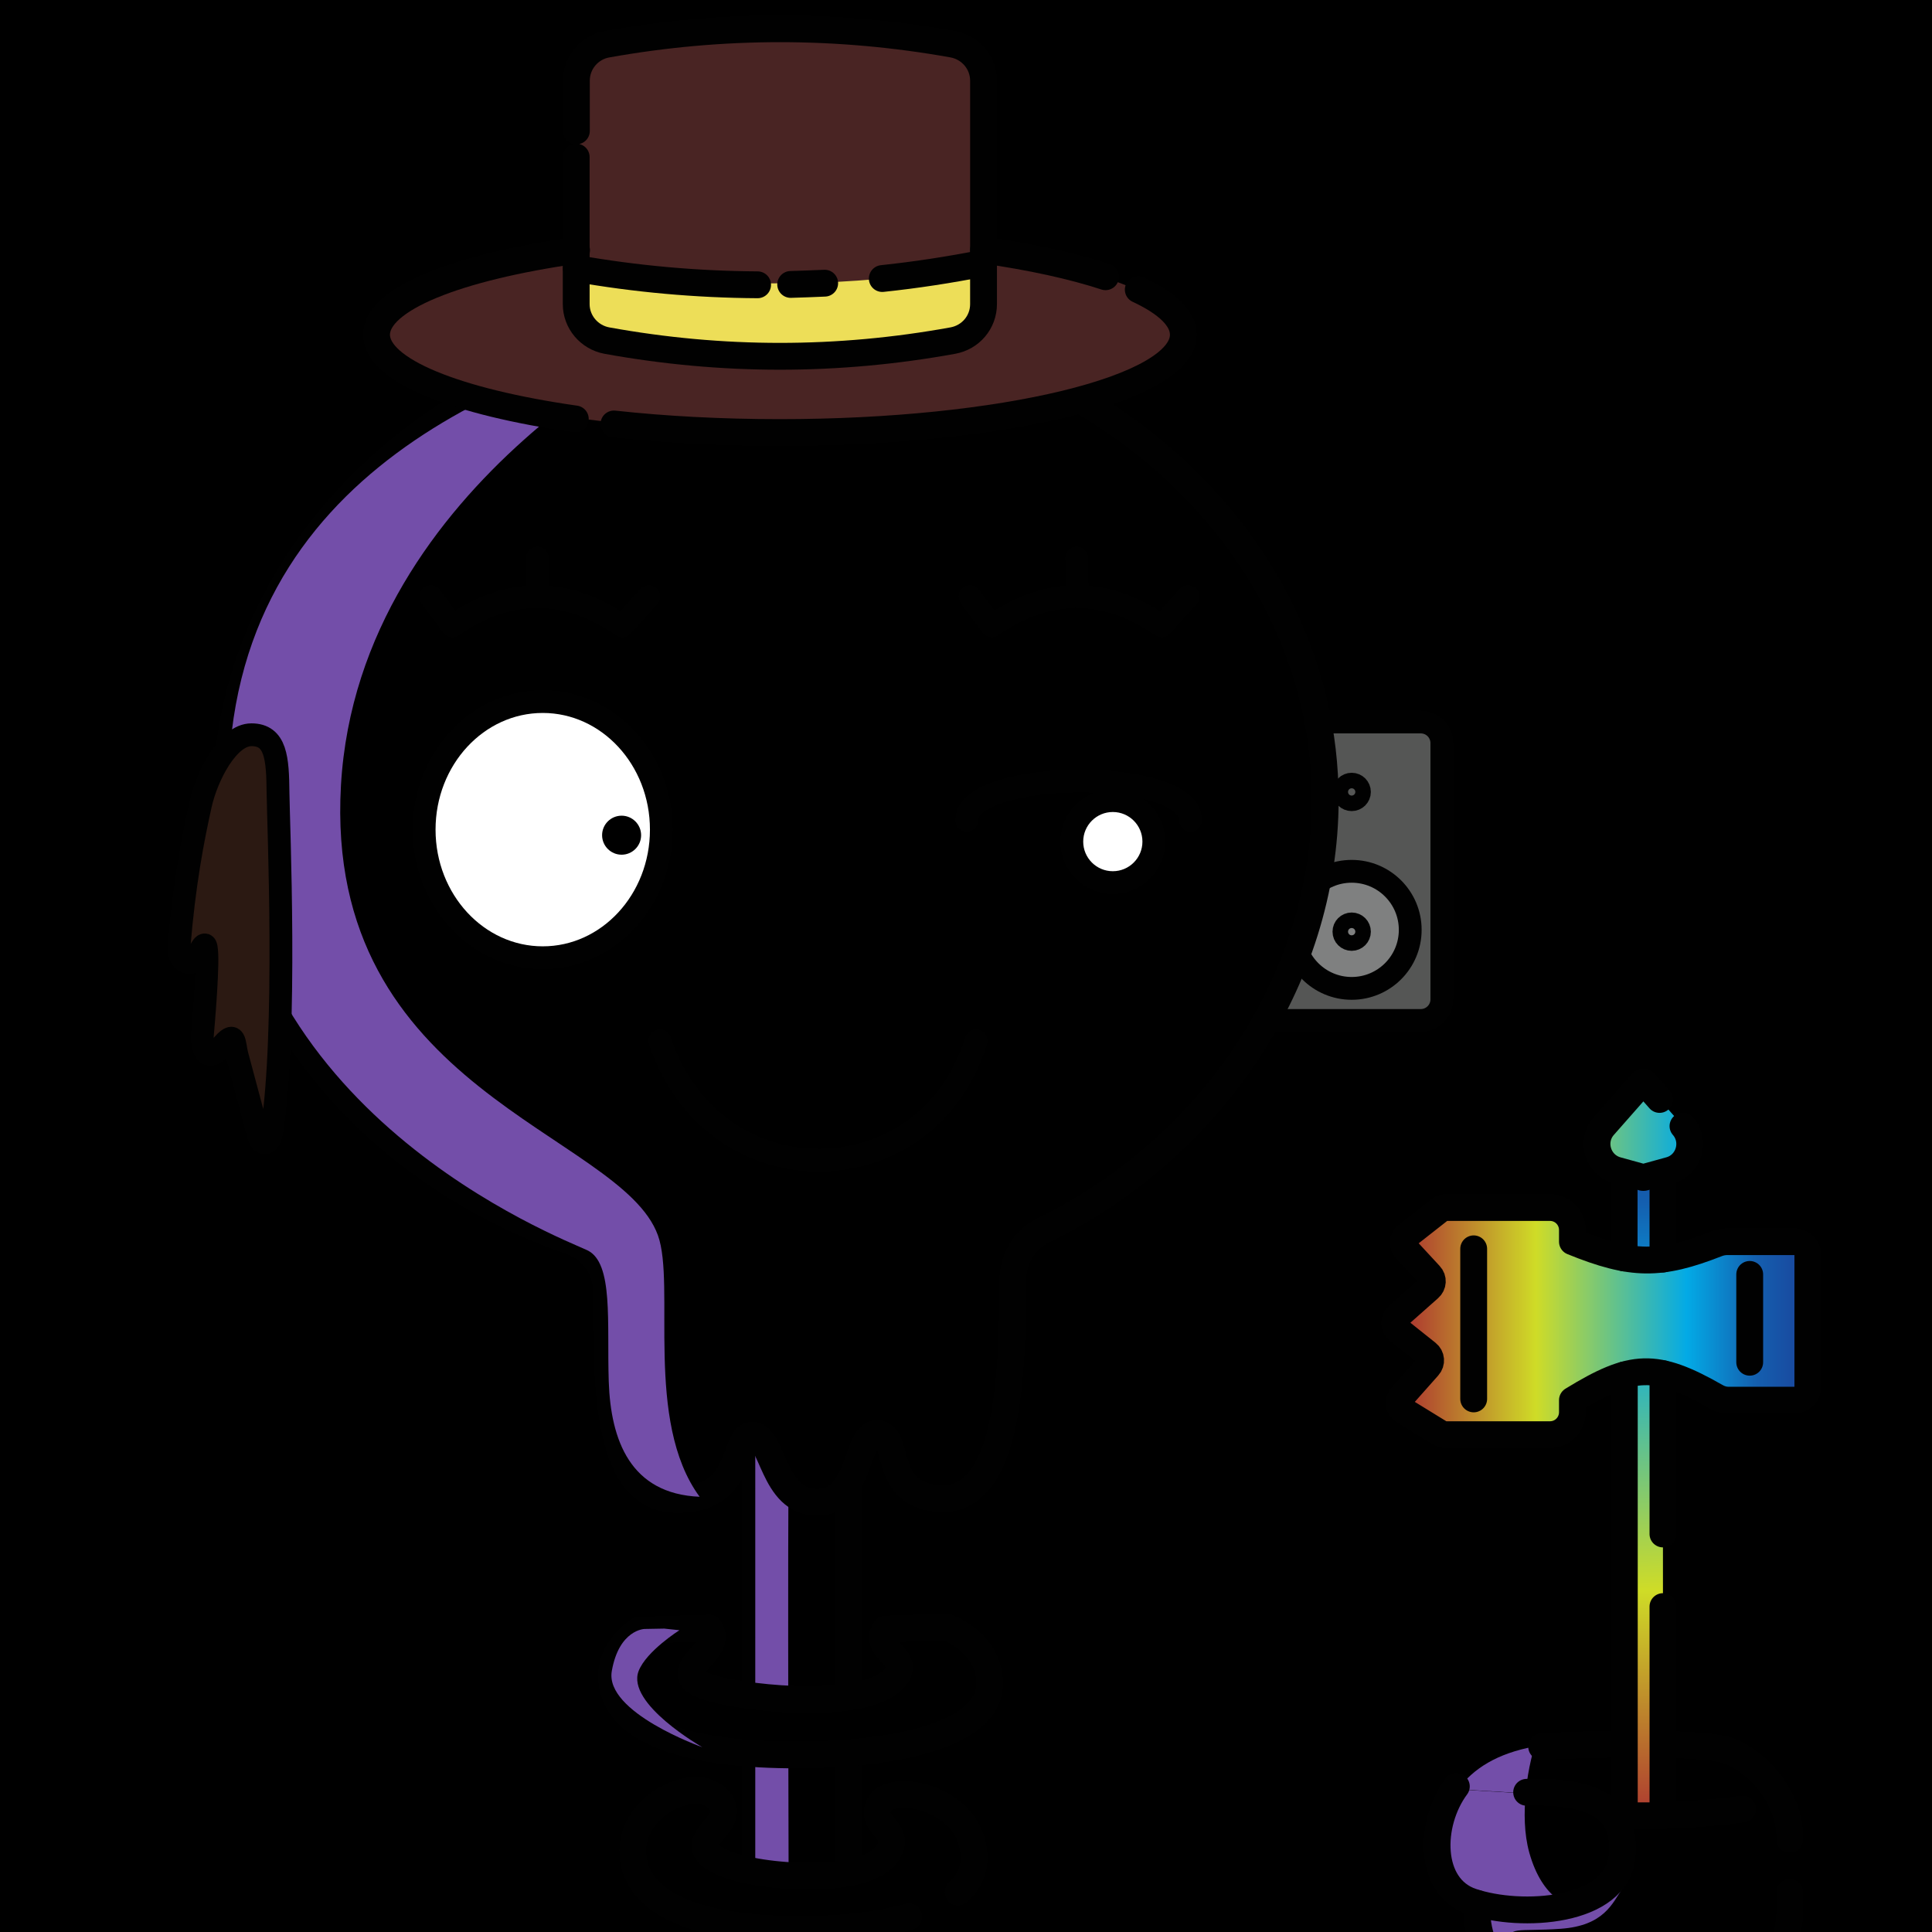 <svg version="1.1" xmlns="http://www.w3.org/2000/svg" xmlns:xlink="http://www.w3.org/1999/xlink" width="1080px" height="1080px"><style>.s{fill:none;stroke:#010101;stroke-width:15;stroke-linecap:round;stroke-linejoin:round;stroke-miterlimit:10}.sw{stroke:#fff}.t{stroke-width:10}.b{fill:#000}.w{fill:#fff}.sh{fill:#734ea978;mix-blend-mode:multiply}.hr{fill:#2B1912}.bbg{fill:hsl(57deg 16% 91%)}#fc,#lf,#rf,#pp{transform:translate(79px,46px) scale(0.85)}</style><rect x="0" y="0" style="fill:hsl(103deg 11% 40%)" width="1080" height="1080"/><g class="fg"><g id="rf"><g class="s"><path style="fill:#555655" d="M742,617h99.4c7.7,0,13.9-6.2,13.9-13.9V434.6c0-7.7-6.2-13.9-13.9-13.9H742c-7.7,0-13.9,6.2-13.9,13.9v168.5C728.2,610.8,734.4,617,742,617z"/><circle style="fill:#7F8080" cx="796" cy="557.4" r="38.5"/><circle cx="796" cy="466.7" r="5.1"/><circle cx="796" cy="558.6" r="5.1"/></g></g><rect class="s bbg" x="422.2" y="779.9" width="51.8" height="327.5"/><path class="sh" d="M470.3,802.5c0,0-28.4-6-29.3,12.1s0,292.8,0,292.8h-18.8V779.9H474L470.3,802.5z"/><g class="s bbg"><path d="M508,1071.5c-17.3,4.9-38.7,7.1-59.9,7.1c-52.9,0.1-92.2-11.9-94.3-41.9c-2-28.5,38.1-46.3,49.2-29c8.9,13.9-25.3,22.1,1.5,33.7c20.5,8.9,78.6,12.4,91.1-4.7c10.1-13.8-11.1-16.7-3.7-28.4c7.7-12.2,52.6-2.9,52.6,30.4c0,7.5-3.2,13.8-8.9,19"/><path d="M357,911.3c-9.2,6.4-16,16.2-15.1,27.8c2.3,30,45.8,42.1,104.4,41.9c9.3,0,18.7-0.4,27.8-1.1c42.3-3.4,79.1-14.8,79.1-38.9c0-15.9-11.4-26.3-24.1-31.5l-34.1,1.2c-8.2,11.7,16.8,15.9,4.1,28.4c-16.6,16.3-76.7,11.4-100.9,4.7c-30.7-8.6,8.2-19.8-1.7-33.7L357,911.3z"/></g><path class="sh" d="M379.8,911.3c0,0-18.5,11.7-22.8,22.8c-7.1,18.3,35.6,42.6,35.6,42.6s-54.7-19.4-50.6-42.6c4.1-23.2,18.3-23.5,18.3-23.5l11-0.2L379.8,911.3z"/><g class="s"><path class="bbg" d="M351.3,188.3c26.2-6.4,53.8-9.7,82.3-9.7c169.7,0,307.2,120.1,307.2,268.4c0,100.9-63.8,195.2-158,241c-10.8,5.3-16.7,16.5-16.7,28.5c0,52.6-2.5,122.5-40.1,121.2c-33.5-1.2-22.1-35.8-35.6-36.3c-12.4-0.5-8.5,38.2-33.4,38.4c-25.6,0.2-24.7-38.2-36.8-37.5c-11,0.7-3.7,36.7-42.5,35.9c-38.2-0.8-38.9-60.7-38.7-116.5c0-12.3-7.7-23.4-19.3-27.5C206.5,654.7,126.4,560,126.4,447c0-54.7,18.8-105.6,51-148.1c22.6-29.8,51.8-55.4,85.8-75.2c3.6-2.1,7.3-4.2,11.1-6.2"/><path d="M300.4,205.1c9.1-3.8,18.3-7.2,27.9-10.3"/></g><path class="sh" d="M387.4,181.6c0,0-186.9,85.9-196.8,257.4c-9.8,171.2,156.5,194,177.2,251.6c10,27.8-7.8,103.8,23.3,146.1c-38.7-1.6-49.7-31.6-50.8-64.4c-1.1-32.8,2.8-66.4-12-73.4c-14.8-7-200.6-77.6-200.6-257.6S291.9,206.6,387.4,181.6z"/><path class="bbg" d="M878.4,973.9c0,0-46.9-1.4-65.9,29.6s-0.7,53.6,12.5,62.5c1.7,23.5,4.2,53.4,85.7,53.3c81.5-0.1,88.5-25.6,89.8-39.4s4.4-53.8-7.6-73.1C980.9,987.6,963.6,970.4,878.4,973.9z"/><path class="sh" d="M857.8,976.3c-21,3.9-34.1,12.3-42.8,23.9l37.8,2.3C854.2,987.7,857.8,976.3,857.8,976.3z"/><path class="s" d="M861.8,976.4c11.3-0.9,88.6-3.8,104.8,2.4s33.9,26.1,33.9,48.3l0,1.1"/><linearGradient id="t0" gradientUnits="userSpaceOnUse" x1="923" y1="1026" x2="912" y2="624"><stop offset="0" style="stop-color:#AB2B31"/><stop offset="0.34" style="stop-color:#CFDC27"/><stop offset="0.71" style="stop-color:#03AAE6"/><stop offset="0.88" style="stop-color:#145FAF"/><stop offset="1" style="stop-color:#1A459C"/></linearGradient><linearGradient id="t1" gradientUnits="userSpaceOnUse" x1="781" y1="737" x2="1009" y2="737"><stop offset="0" style="stop-color:#AB2B31"/><stop offset="0.34" style="stop-color:#CFDC27"/><stop offset="0.71" style="stop-color:#03AAE6"/><stop offset="0.88" style="stop-color:#145FAF"/><stop offset="1" style="stop-color:#1A459C"/></linearGradient><rect style="fill:url(#t0)" x="907.9" y="655.3" width="21.7" height="427"/><g class="s"><g style="fill:url(#t1)"><path d="M879,782.7c33.4-20.5,46.6-21.2,80.5-1.8c2,1.1,4.2,1.8,6.5,1.8h37.1c4.1,0,7.5-3.4,7.5-7.5v-73.6c0-4.1-3.4-7.5-7.5-7.5l-37.7,0c-1.9,0-3.8,0.4-5.6,1.1c-31.6,12.4-47.6,12.4-80.8-1.1h0v-6.5c0-7-5.6-12.6-12.6-12.6h-58.2c-1.1,0-2.3,0.4-3.2,1.1l-18.6,14.6c-2.4,1.8-2.6,5.3-0.6,7.5l13.5,14.6c2,2.1,1.8,5.4-0.4,7.3l-17.6,15.6c-2.4,2.1-2.3,5.9,0.2,7.8l16.3,13c2.3,1.8,2.6,5.2,0.6,7.4l-15,16.9c-2.1,2.4-1.6,6.1,1.2,7.8l20.5,12.6c0.8,0.5,1.7,0.8,2.7,0.8h58.6c7,0,12.6-5.6,12.6-12.6V782.7z"/><path d="M940.8,629.5c7.4,8.4,3.4,21.8-7.4,24.7l-14.5,4c-0.2,0-0.4,0-0.5,0l-14.5-4c-10.8-3-14.8-16.3-7.4-24.7l21.4-24.3c0.4-0.5,1.1-0.5,1.5,0l8.3,9.4"/></g><line x1="907.9" y1="703.2" x2="907.9" y2="656.5"/><path d="M929.6,898.1v182c0,1.2-1,2.2-2.2,2.2h-17.2c-1.2,0-2.2-1-2.2-2.2V768.6"/><line x1="929.6" y1="767.9" x2="929.6" y2="857.5"/><line x1="929.6" y1="656.5" x2="929.6" y2="703.8"/><line x1="823.8" y1="698.1" x2="823.8" y2="782"/><line x1="978.1" y1="712.4" x2="978.1" y2="761.5"/></g><path class="bbg" d="M940.2,1119.4c47.5-7.9,61-28.6,60.3-48.6s1.2-24.3-22-59.1c0,0-78,4.6-103.8-6.1s-81.7,25-66.2,42.5s15.7,29.9,21.1,39.7C835,1097.5,861.5,1128,940.2,1119.4"/><path class="sh" d="M885.8,1064.8c-8,3-23.6-3.1-30.9-29.1c-3-10.8-3-22.8-2-33.1l-37.8-2.3c-4.6,6.1-8,13.2-10.7,20.9c-7.7,22.3,23.2,43.4,23.2,43.4s-22.3,18.3,34.3,51.3c0,0-16.3-20-17.8-29.7c-1.5-9.7,4-6.3,28.3-8s29-14.3,34.5-22.5S893.8,1061.8,885.8,1064.8z"/><g class="s"><path d="M1000.5,1057.9v10.1c0,28.4-23.1,51.4-51.7,51.4h-71.5c-28.5,0-51.7-23-51.7-51.4v-4"/><path d="M902.3,1014.6c15,0.9,40.2,0.8,71.8-3.3"/><path d="M853.4,1001.9c46.7-1.5,55.4,15.3,53.3,36.1c-3.1,31-56.2,34.5-84.1,25c-24.1-8.2-24-43.5-8.5-64.4"/></g><g id="fc"><ellipse class="s w" cx="264" cy="491.5" rx="78" ry="84.24"/><path d="M315.86,482.32c-7.07,0-12.83,5.76-12.83,12.83c0,7.07,5.76,12.83,12.83,12.83c7.08,0,12.83-5.76,12.83-12.83C328.69,488.08,322.93,482.32,315.86,482.32z"/><path class="s" d="M549,630.31c-31.71,103.41-172.53,106.15-208,0"/><circle class="s w" cx="638.91" cy="499.37" r="26.97"/><path class="s" d="M542.87,485.3c0-33.64,147.13-35.12,147.13,0"/><g class="s"><path d="M333.74,338.23l-17.39,19.25c-37.25-25.66-74.51-25.66-111.76,0l-14.28-19.25"/><line x1="260.47" y1="312.86" x2="260.89" y2="338.23"/><path d="M688.41,338.23l-17.39,19.25c-37.25-25.66-74.51-25.66-111.76,0l-14.28-19.25"/><line x1="615.14" y1="312.86" x2="615.56" y2="338.23"/></g></g><g style="fill:#492423"><ellipse cx="435" cy="187" rx="226.2" ry="53.8"/><path d="M322.2,150.1c0,0,108.4,25.7,229-5.6c-1.4-85.3-1.4-90.4-1.4-90.4s6.6-27.2-29.7-31.6S458.8,16,430.8,16c-28,0-81.7,5.1-95.5,9.8c-13.7,4.7-13.2,14.2-13.2,27.3C322.2,66.2,322.2,150.1,322.2,150.1z"/></g><path style="fill:#EDDE58" d="M322.2,150.1c0,0,121.2,20.6,227.6-3.1c1.4,31.3-2.2,46.3-50,49.9c-47.7,3.6-148.7-0.1-160.5-6.6C327.6,183.9,322.2,169.6,322.2,150.1z"/><g class="s"><path d="M321.6,234.2c-66.5-9.5-111.1-27.1-111.1-47.1c0-20.1,44.9-37.7,111.8-47.2"/><path d="M636.3,161.9c16.1,7.5,25.2,16.1,25.2,25.2c0,30.2-101,54.7-225.6,54.7c-33,0-64.4-1.7-92.7-4.8"/><path d="M549.8,139.8c26.7,3.8,49.9,8.9,68.2,14.9"/><path d="M493.2,155.7c18.9-2,37.8-4.9,56.5-8.6"/><path d="M442,159c6.3-0.2,12.7-0.4,19-0.7"/><path d="M322.2,150.1c32.9,5.8,66.9,8.9,101.3,9.1"/><path d="M322.2,73.2V45.1c0-10.1,7.3-18.7,17.2-20.4c64.4-11.5,128.8-11.5,193.2,0c9.9,1.8,17.2,10.3,17.2,20.4V170c0,10.1-7.2,18.6-17.2,20.4c-64.4,11.7-128.8,11.7-193.3,0c-9.9-1.8-17.2-10.4-17.2-20.4V87.8"/></g><g id="lf"><path class="s hr" d="M89.9,467.4c-0.2-22.8-1.3-38.3-17.5-38.3c-15.4,0-29.3,27.1-33.5,46c-5.1,22.9-10.7,52-14.1,93.3c-0.9,10.4,8.2,13.2,11.3,7.8c1.3-2.2,3.9-9.2,5.7-8.9c3,0.4,0.3,37.4-1.6,58.8c-0.6,6.5,2.1,20.6,12.1,8.4c10-12.2,8.5-2.8,10.7,5.5c2.2,8.2,13.6,50.8,13.6,50.8c1.3,8.2,7.2,9.5,9.1,0C96.1,626,90.1,485.8,89.9,467.4z"/></g></g></svg>